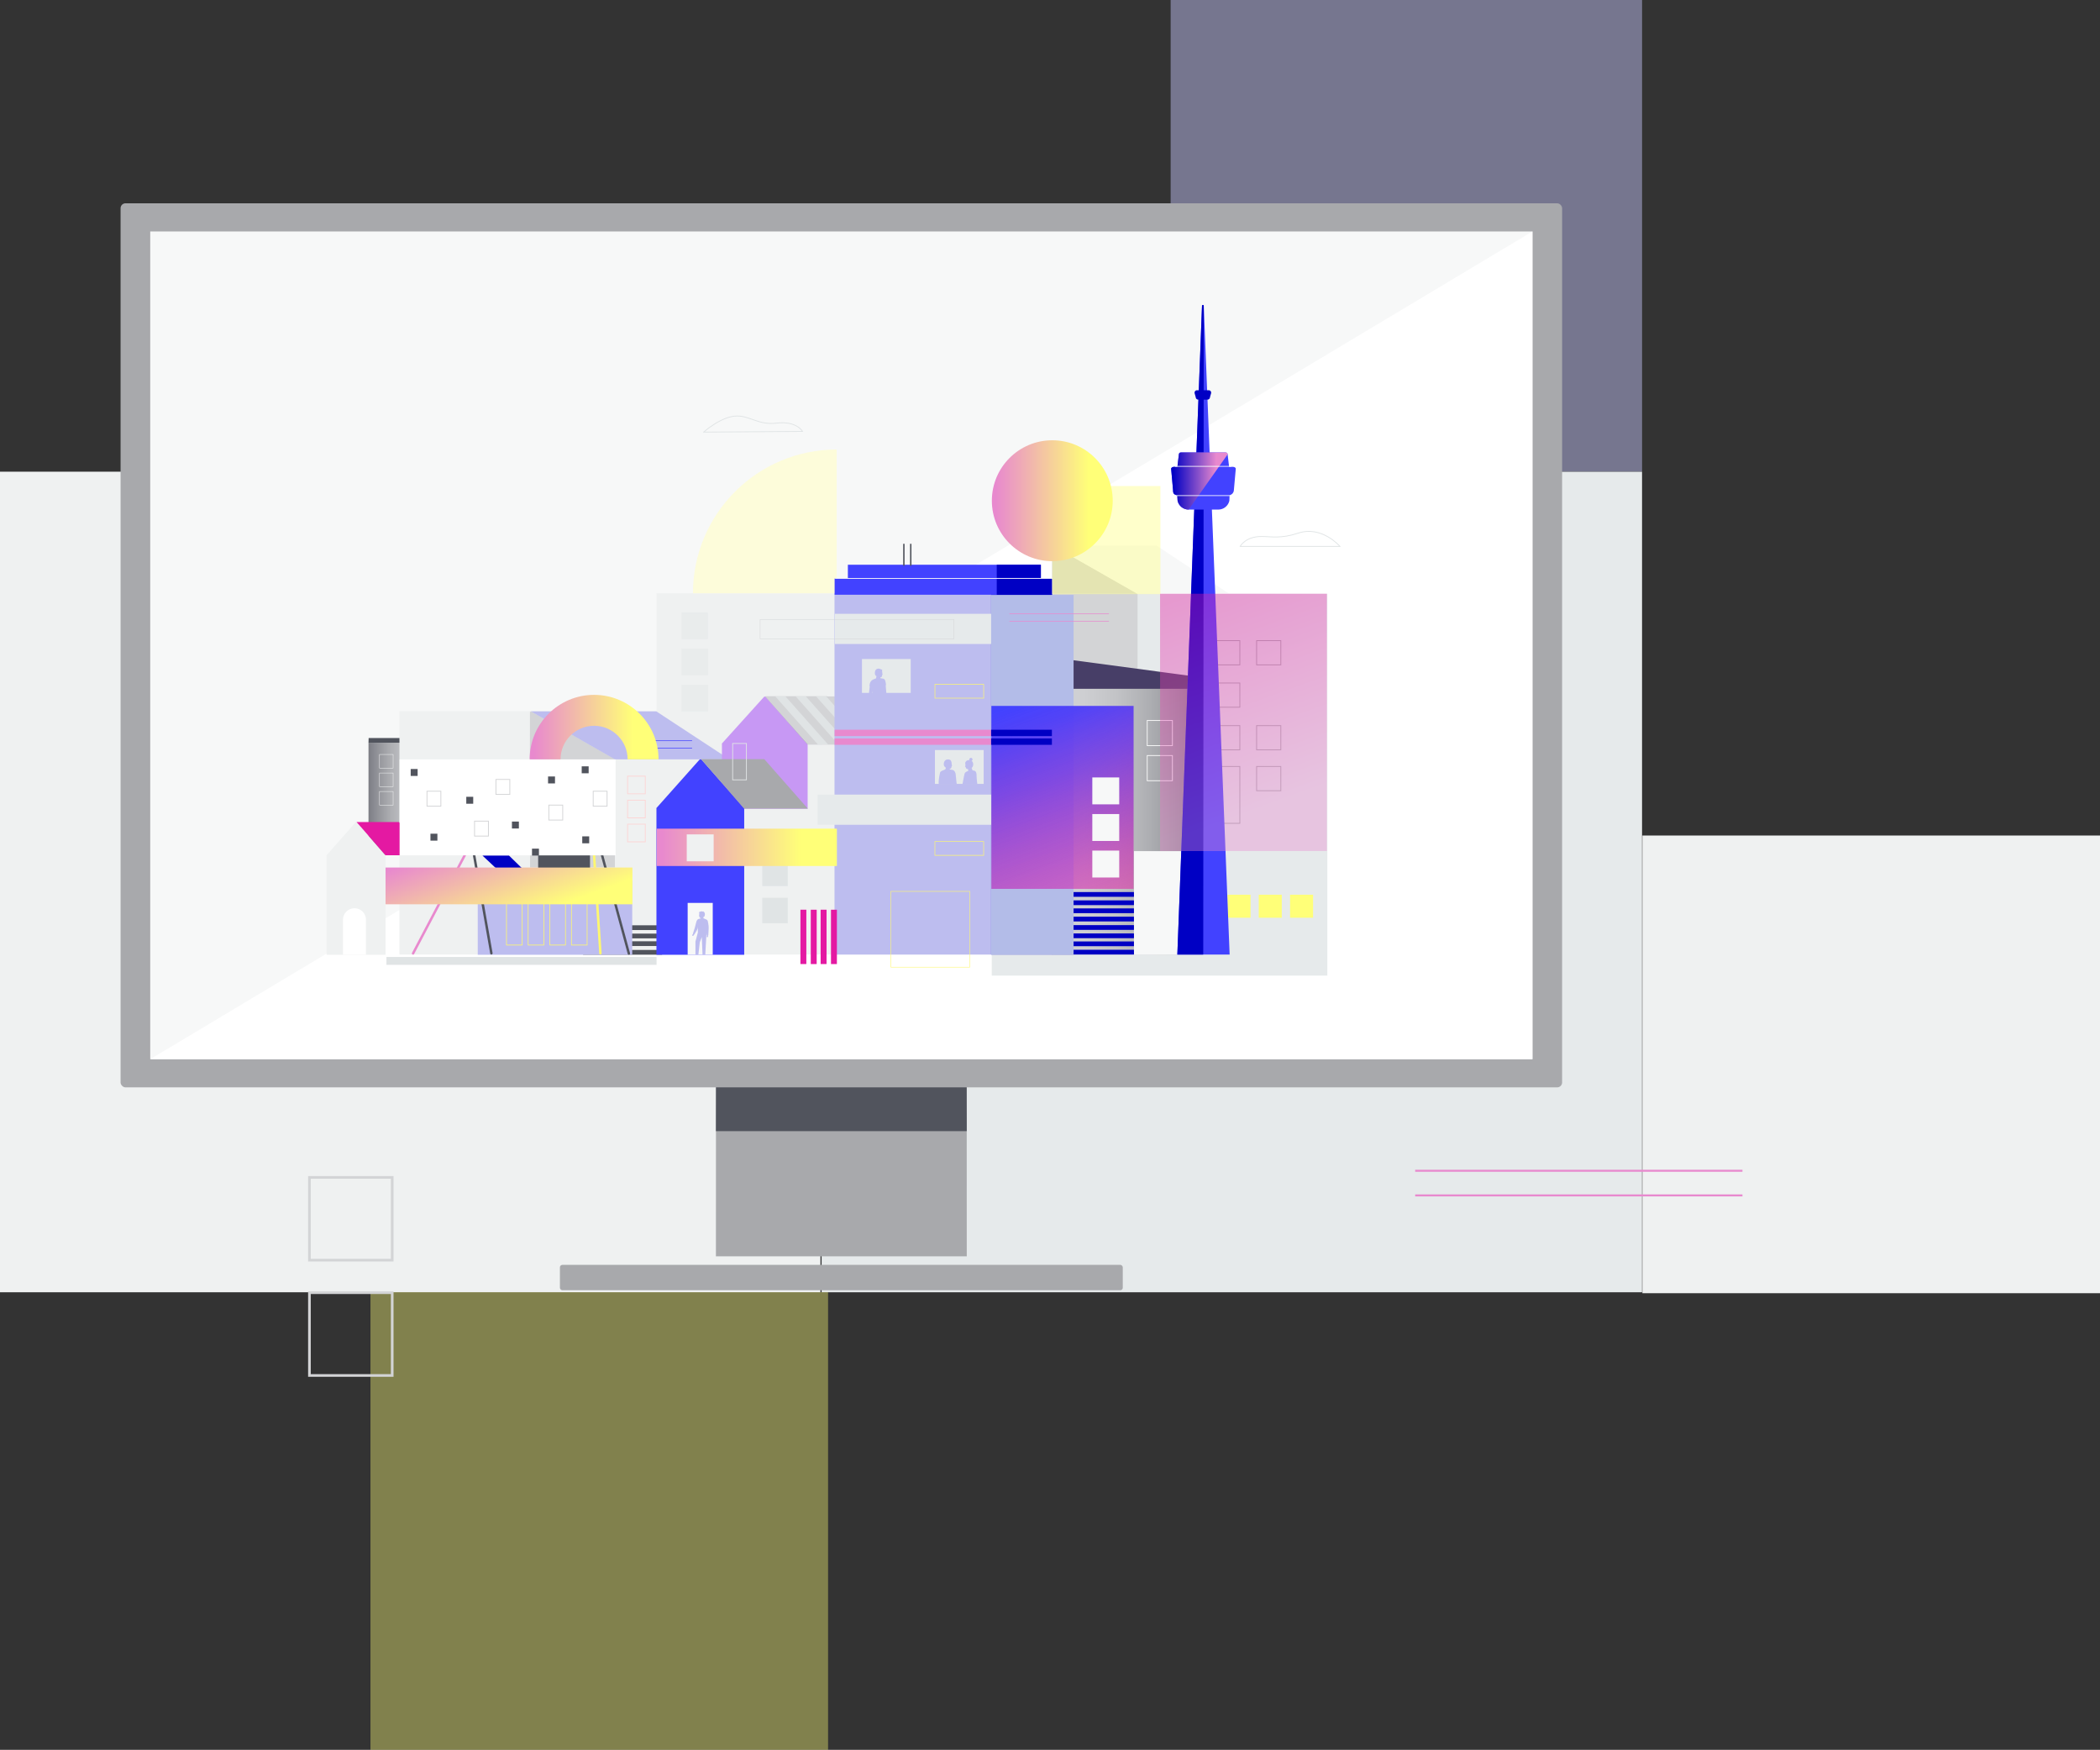 <?xml version="1.0" encoding="UTF-8"?> <svg xmlns="http://www.w3.org/2000/svg" xmlns:xlink="http://www.w3.org/1999/xlink" viewBox="0 0 853.06 710.71"><rect x="0" y="0" width="853.06" height="710.71" fill="#333333" stroke="none"/><defs><style> .cls-1, .cls-2, .cls-3, .cls-4, .cls-5, .cls-6, .cls-7, .cls-8, .cls-9, .cls-10, .cls-11, .cls-12, .cls-13, .cls-14, .cls-15, .cls-16, .cls-17, .cls-18, .cls-19, .cls-20, .cls-21, .cls-22, .cls-23, .cls-24, .cls-25, .cls-26, .cls-27, .cls-28, .cls-29, .cls-30, .cls-31, .cls-32, .cls-33 { stroke-width: 0px; } .cls-1, .cls-2, .cls-3, .cls-4, .cls-5, .cls-6, .cls-34, .cls-35 { mix-blend-mode: multiply; } .cls-1, .cls-33 { fill: #0000c4; } .cls-2, .cls-31 { fill: #e6eaeb; } .cls-3 { fill: url(#linear-gradient-6); } .cls-4 { fill: url(#linear-gradient-7); } .cls-5 { fill: url(#linear-gradient-9); } .cls-6 { fill: url(#linear-gradient-8); } .cls-36 { stroke-width: 1.08px; } .cls-36, .cls-7, .cls-37, .cls-38, .cls-39, .cls-40, .cls-34, .cls-41, .cls-42, .cls-43, .cls-44, .cls-45, .cls-46, .cls-47, .cls-48, .cls-49, .cls-50, .cls-51, .cls-52, .cls-53, .cls-54, .cls-55 { fill: none; } .cls-36, .cls-37, .cls-38, .cls-39, .cls-34, .cls-41, .cls-42, .cls-43, .cls-44, .cls-45, .cls-46, .cls-47, .cls-48, .cls-49, .cls-50, .cls-51, .cls-52, .cls-53, .cls-54, .cls-55 { stroke-miterlimit: 10; } .cls-36, .cls-37, .cls-34 { stroke: #d3d4d6; } .cls-56 { clip-path: url(#clippath); } .cls-8 { fill: url(#linear-gradient); } .cls-37 { stroke-width: .33px; } .cls-38, .cls-40, .cls-49 { stroke: #f7f8f8; } .cls-38, .cls-34 { stroke-width: .16px; } .cls-9 { opacity: .38; } .cls-9, .cls-29 { fill: #ffff78; } .cls-39 { stroke-width: .32px; } .cls-39, .cls-52 { stroke: #e0e4e5; } .cls-40 { stroke-linejoin: round; stroke-width: .28px; } .cls-41 { stroke-width: .2px; } .cls-41, .cls-44, .cls-45, .cls-55 { stroke: #fef76f; } .cls-41, .cls-45, .cls-55 { mix-blend-mode: color-dodge; } .cls-42, .cls-43, .cls-44 { stroke-linecap: round; stroke-width: .99px; } .cls-42, .cls-47 { stroke: #51545d; } .cls-57 { clip-path: url(#clippath-1); } .cls-43, .cls-46, .cls-53 { stroke: #e889ce; } .cls-45 { stroke-width: .27px; } .cls-10 { fill: #fdfcda; mix-blend-mode: overlay; } .cls-46 { stroke-width: .81px; } .cls-11 { opacity: .49; } .cls-11, .cls-26 { fill: #bdbdef; } .cls-58 { mix-blend-mode: soft-light; } .cls-47 { stroke-width: .57px; } .cls-48 { stroke: #fff; stroke-width: .29px; } .cls-49, .cls-50, .cls-51, .cls-52 { stroke-width: .33px; } .cls-50 { stroke: #fcd5d5; } .cls-51 { stroke: #a8a9ac; } .cls-12 { fill: url(#linear-gradient-5); opacity: .39; } .cls-12, .cls-15, .cls-16 { mix-blend-mode: hard-light; } .cls-13 { fill: url(#linear-gradient-4); } .cls-14 { fill: url(#linear-gradient-2); } .cls-15 { fill: #b3bce8; } .cls-59 { isolation: isolate; } .cls-35 { opacity: .42; } .cls-16 { fill: url(#linear-gradient-3); } .cls-17 { fill: #f7f8f8; } .cls-18 { fill: #51545d; } .cls-19 { fill: #473e67; } .cls-20 { fill: #4242ff; } .cls-21 { fill: #a8a9ac; } .cls-22 { fill: #c798f4; } .cls-23 { fill: #d3d4d6; } .cls-24 { fill: #e0e4e5; } .cls-25 { fill: #e419a2; } .cls-27 { fill: #7d7e85; } .cls-28 { fill: #fff; } .cls-30 { fill: #eff1f1; } .cls-32 { fill: #e889ce; } .cls-53, .cls-54 { stroke-width: .25px; } .cls-54 { stroke: #4242ff; } .cls-55 { stroke-width: .23px; } </style><linearGradient id="linear-gradient" x1="-8282.86" y1="324.38" x2="-8257.28" y2="324.38" gradientTransform="translate(8432.55 648.75) scale(1 -1)" gradientUnits="userSpaceOnUse"><stop offset="0" stop-color="#d3d4d6"></stop><stop offset=".21" stop-color="#cecfd2"></stop><stop offset=".43" stop-color="#c2c3c6"></stop><stop offset=".65" stop-color="#adaeb2"></stop><stop offset=".88" stop-color="#8f9096"></stop><stop offset="1" stop-color="#7d7e85"></stop></linearGradient><linearGradient id="linear-gradient-2" x1="427.38" y1="333.4" x2="488.55" y2="333.4" gradientTransform="matrix(1,0,0,1,0,0)" xlink:href="#linear-gradient"></linearGradient><linearGradient id="linear-gradient-3" x1="416.28" y1="281.77" x2="446.92" y2="365.95" gradientUnits="userSpaceOnUse"><stop offset=".03" stop-color="#4242ff"></stop><stop offset=".16" stop-color="#4f3ef7" stop-opacity=".96"></stop><stop offset=".4" stop-color="#7435e2" stop-opacity=".85"></stop><stop offset=".72" stop-color="#ae26c0" stop-opacity=".67"></stop><stop offset="1" stop-color="#e419a2" stop-opacity=".5"></stop></linearGradient><linearGradient id="linear-gradient-4" x1="475.75" y1="195.38" x2="498.7" y2="195.38" gradientUnits="userSpaceOnUse"><stop offset=".03" stop-color="#0000c4"></stop><stop offset=".8" stop-color="#e889ce"></stop></linearGradient><linearGradient id="linear-gradient-5" x1="484.37" y1="236.38" x2="525.88" y2="350.43" gradientUnits="userSpaceOnUse"><stop offset=".03" stop-color="#e419a2"></stop><stop offset=".8" stop-color="#e889ce"></stop></linearGradient><linearGradient id="linear-gradient-6" x1="266.74" y1="344.15" x2="339.96" y2="344.15" gradientTransform="translate(606.7 688.3) rotate(-180)" gradientUnits="userSpaceOnUse"><stop offset=".03" stop-color="#e889ce"></stop><stop offset=".8" stop-color="#ffff78"></stop></linearGradient><linearGradient id="linear-gradient-7" x1="402.91" y1="203.37" x2="452.02" y2="203.37" gradientTransform="matrix(1,0,0,1,0,0)" xlink:href="#linear-gradient-6"></linearGradient><linearGradient id="linear-gradient-8" x1="198.5" y1="337.1" x2="215.03" y2="382.52" gradientTransform="matrix(1,0,0,1,0,0)" xlink:href="#linear-gradient-6"></linearGradient><linearGradient id="linear-gradient-9" x1="215.14" y1="295.31" x2="267.51" y2="295.31" gradientTransform="matrix(1,0,0,1,0,0)" xlink:href="#linear-gradient-6"></linearGradient><clipPath id="clippath"><rect class="cls-7" x="353.01" y="264.66" width="14.08" height="19.8" transform="translate(634.61 -85.49) rotate(90)"></rect></clipPath><clipPath id="clippath-1"><rect class="cls-7" x="382.83" y="301.79" width="13.75" height="19.8" transform="translate(701.4 -78.02) rotate(90)"></rect></clipPath></defs><g class="cls-59"><g id="Layer_1" data-name="Layer 1"><g><g><g><rect class="cls-30" x="0" y="191.58" width="333.28" height="333.28"></rect><rect class="cls-31" x="333.75" y="191.58" width="333.28" height="333.28"></rect><rect class="cls-11" x="475.54" y="0" width="191.5" height="191.5"></rect><rect class="cls-9" x="150.49" y="524.82" width="185.89" height="185.89"></rect><rect class="cls-30" x="667.17" y="339.35" width="185.89" height="185.89"></rect></g><polygon class="cls-21" points="392.72 510.27 290.82 510.27 290.88 351.81 392.66 351.81 392.72 510.27"></polygon><polygon class="cls-18" points="392.72 459.43 290.82 459.43 290.88 427.31 392.66 427.31 392.72 459.43"></polygon><rect class="cls-21" x="227.45" y="513.73" width="228.64" height="10.31" rx="1" ry="1"></rect><g><rect class="cls-21" x="48.98" y="82.57" width="585.58" height="359.07" rx="2" ry="2"></rect><rect class="cls-17" x="61.03" y="94.01" width="561.47" height="336.18"></rect><polyline class="cls-28" points="622.51 94.01 622.51 430.19 61.03 430.19"></polyline></g></g><g><line class="cls-46" x1="574.87" y1="475.51" x2="707.82" y2="475.51"></line><line class="cls-46" x1="574.87" y1="485.52" x2="707.82" y2="485.52"></line></g><g><rect class="cls-36" x="125.7" y="478.2" width="33.62" height="33.62"></rect><rect class="cls-36" x="125.7" y="525.03" width="33.62" height="33.62"></rect></g><g><g><rect class="cls-8" x="149.69" y="301.67" width="25.58" height="45.41" transform="translate(324.96 648.75) rotate(180)"></rect><polygon class="cls-18" points="175.27 301.67 149.69 301.67 149.75 299.75 175.27 299.76 175.27 301.67"></polygon><g class="cls-58"><rect class="cls-38" x="154.17" y="306.43" width="5.53" height="5.53" transform="translate(466.13 152.26) rotate(90)"></rect><rect class="cls-38" x="154.17" y="313.96" width="5.53" height="5.53" transform="translate(473.66 159.79) rotate(90)"></rect><rect class="cls-38" x="154.17" y="321.46" width="5.53" height="5.53" transform="translate(481.16 167.29) rotate(90)"></rect></g></g><rect class="cls-17" x="266.64" y="151.95" width="88.96" height="88.96" transform="translate(622.24 392.85) rotate(180)"></rect><rect class="cls-30" x="266.69" y="240.95" width="146.74" height="146.74" transform="translate(680.11 628.64) rotate(180)"></rect><rect class="cls-30" x="162.25" y="288.83" width="106.21" height="98.86" transform="translate(430.72 676.52) rotate(180)"></rect><rect class="cls-24" x="156.98" y="388.68" width="109.72" height="3.19" transform="translate(423.68 780.55) rotate(180)"></rect><g><rect class="cls-23" x="215.32" y="308.42" width="34.46" height="43.9"></rect><path class="cls-23" d="M215.24,308.44l.04-19.25c.26-.28.7-.28.96,0l33.9,19.25h-34.91Z"></path><polyline class="cls-26" points="249.82 308.42 296.31 308.42 266.6 288.92 217.14 288.92 215.64 288.92"></polyline></g><g class="cls-35"><rect class="cls-24" x="276.84" y="248.79" width="10.8" height="10.8" transform="translate(536.42 -28.06) rotate(90)"></rect><rect class="cls-24" x="276.84" y="263.48" width="10.8" height="10.8" transform="translate(551.12 -13.36) rotate(90)"></rect><rect class="cls-24" x="276.84" y="278.14" width="10.8" height="10.8" transform="translate(565.78 1.3) rotate(90)"></rect></g><path class="cls-10" d="M339.89,182.57c-32.25,0-58.4,26.15-58.4,58.4h58.4"></path><g><path class="cls-22" d="M328.07,302.06h0v-.02h0l-16.82-18.93c-.26-.28-.7-.28-.96,0l-17.11,18.95h.08v26.42h34.82v-26.42h0Z"></path><polygon class="cls-27" points="310.95 282.85 315.36 287.87 328.06 302.35 353.35 302.35 336.05 282.85 312.45 282.85 310.95 282.85"></polygon></g><g><polygon class="cls-23" points="389.61 302.25 328.08 302.37 310.8 282.86 372.23 282.86 389.61 302.25"></polygon><g><g><g><polygon class="cls-24" points="344.67 302.33 340.53 302.34 323.24 282.86 327.37 282.86 344.67 302.33"></polygon><polygon class="cls-24" points="336.36 302.34 332.22 302.35 314.94 282.86 319.08 282.86 336.36 302.34"></polygon></g><g><polygon class="cls-33" points="361.23 302.3 357.11 302.3 339.79 282.86 343.91 282.86 361.23 302.3"></polygon><polygon class="cls-24" points="352.95 302.31 348.83 302.32 331.52 282.86 335.65 282.86 352.95 302.31"></polygon></g></g><g><polygon class="cls-33" points="377.77 302.26 373.66 302.27 356.32 282.86 360.42 282.86 377.77 302.26"></polygon><polygon class="cls-33" points="385.75 302.25 381.64 302.26 364.29 282.86 368.39 282.86 385.75 302.25"></polygon><polygon class="cls-33" points="369.5 302.28 365.38 302.29 348.06 282.86 352.16 282.86 369.5 302.28"></polygon></g></g></g><rect class="cls-31" x="402.88" y="241.15" width="136.32" height="155.09" transform="translate(942.07 637.39) rotate(180)"></rect><g><g><rect class="cls-23" x="427.64" y="241.15" width="34.46" height="58.11"></rect><path class="cls-23" d="M427.35,241.16l.04-19.25c.26-.28.7-.28.96,0l33.9,19.25h-34.91Z"></path><polyline class="cls-17" points="461.93 241.15 499.31 241.15 469.92 221.65 429.26 221.65 427.76 221.65"></polyline></g><polyline class="cls-28" points="451.57 299.31 451.57 275.47 437.97 275.47 437.97 299.31"></polyline></g><rect class="cls-14" x="427.38" y="279.11" width="61.17" height="108.6"></rect><polygon class="cls-19" points="427.38 279.76 488.55 279.76 488.42 275.17 427.38 266.99 427.38 279.76"></polygon><rect class="cls-26" x="338.99" y="240.95" width="63.81" height="146.75"></rect><rect class="cls-33" x="402.62" y="241.26" width="24.71" height="146.42"></rect><polyline class="cls-20" points="427.21 241.55 427.21 234.98 339.04 234.98 339.04 241.55"></polyline><polyline class="cls-33" points="427.35 241.59 427.35 235.06 404.9 235.06 404.9 241.59"></polyline><polyline class="cls-20" points="422.82 234.78 422.82 229.37 344.42 229.37 344.42 234.78"></polyline><polyline class="cls-33" points="422.82 234.72 422.82 229.37 404.9 229.37 404.9 234.72"></polyline><polyline class="cls-32" points="404.9 302.51 404.9 299.92 339.01 299.92 339.01 302.51"></polyline><polyline class="cls-32" points="404.9 298.97 404.9 296.38 339.04 296.38 339.04 298.97"></polyline><g><g><g><rect class="cls-51" x="493.81" y="260.2" width="9.84" height="9.84"></rect><rect class="cls-51" x="493.81" y="277.4" width="9.84" height="9.84"></rect><rect class="cls-51" x="493.81" y="294.72" width="9.84" height="9.84"></rect></g><g><rect class="cls-51" x="510.46" y="260.2" width="9.84" height="9.84"></rect><rect class="cls-51" x="510.46" y="294.72" width="9.84" height="9.84"></rect></g></g><g><rect class="cls-51" x="493.81" y="311.31" width="9.84" height="23.09"></rect><rect class="cls-51" x="510.46" y="311.31" width="9.84" height="9.84"></rect></g></g><rect class="cls-49" x="466.02" y="292.62" width="10.23" height="10.23"></rect><rect class="cls-49" x="466.02" y="306.87" width="10.23" height="10.23"></rect><rect class="cls-17" x="460.63" y="345.69" width="28.14" height="42.08"></rect><line class="cls-40" x1="339.27" y1="234.9" x2="427.49" y2="234.9"></line><g><g><rect class="cls-18" x="236.85" y="375.81" width="32.11" height="1.93"></rect><rect class="cls-18" x="236.85" y="379.19" width="32.11" height="1.93"></rect></g><g><rect class="cls-18" x="236.42" y="382.3" width="32.11" height="1.93"></rect><rect class="cls-18" x="236.85" y="385.82" width="32.11" height="1.93"></rect></g></g><g><g><g><rect class="cls-33" x="427.27" y="375.74" width="33.36" height="1.93"></rect><rect class="cls-33" x="427.27" y="379.12" width="33.36" height="1.93"></rect></g><g><rect class="cls-33" x="427.27" y="382.37" width="33.36" height="1.93"></rect><rect class="cls-33" x="427.27" y="385.75" width="33.36" height="1.93"></rect></g></g><g><g><rect class="cls-33" x="427.27" y="362.31" width="33.36" height="1.93"></rect><rect class="cls-33" x="427.27" y="365.69" width="33.36" height="1.93"></rect></g><g><rect class="cls-33" x="427.27" y="368.95" width="33.36" height="1.93"></rect><rect class="cls-33" x="427.27" y="372.32" width="33.36" height="1.93"></rect></g></g></g><rect class="cls-55" x="356.96" y="318.49" width="5.6" height="19.8" transform="translate(688.15 -31.38) rotate(90)"></rect><rect class="cls-55" x="386.89" y="270.85" width="5.6" height="19.8" transform="translate(670.44 -108.94) rotate(90)"></rect><rect class="cls-55" x="386.89" y="334.7" width="5.6" height="19.8" transform="translate(734.28 -45.09) rotate(90)"></rect><rect class="cls-2" x="372.74" y="215.71" width="12.26" height="79.44" transform="translate(123.43 634.3) rotate(-90)"></rect><rect class="cls-2" x="369.22" y="285.63" width="12.26" height="86.46" transform="translate(46.49 704.21) rotate(-90)"></rect><rect class="cls-15" x="346.32" y="297.91" width="146.08" height="33.5" transform="translate(104.7 734.02) rotate(-90)"></rect><rect class="cls-9" x="427.46" y="197.4" width="43.92" height="43.92"></rect><rect class="cls-16" x="402.71" y="286.71" width="57.78" height="74.31"></rect><line class="cls-47" x1="367.17" y1="220.87" x2="367.17" y2="229.79"></line><line class="cls-47" x1="369.97" y1="220.87" x2="369.97" y2="229.79"></line><g class="cls-58"><rect class="cls-17" x="443.72" y="315.76" width="10.93" height="10.93" transform="translate(770.41 -127.96) rotate(90)"></rect><rect class="cls-17" x="443.72" y="330.63" width="10.93" height="10.93" transform="translate(785.28 -113.09) rotate(90)"></rect><rect class="cls-17" x="443.72" y="345.47" width="10.93" height="10.93" transform="translate(800.12 -98.25) rotate(90)"></rect></g><g><rect class="cls-29" x="524.06" y="363.39" width="9.35" height="9.35" transform="translate(1057.46 736.13) rotate(180)"></rect><rect class="cls-29" x="511.33" y="363.39" width="9.35" height="9.35" transform="translate(1032.01 736.13) rotate(180)"></rect><rect class="cls-29" x="498.64" y="363.39" width="9.35" height="9.35" transform="translate(1006.63 736.13) rotate(180)"></rect></g><polyline class="cls-33" points="427.3 302.51 427.3 299.92 402.61 299.92 402.61 302.51"></polyline><polyline class="cls-33" points="427.3 298.97 427.3 296.38 402.61 296.38 402.61 298.97"></polyline><g><g><polyline class="cls-20" points="488.29 123.92 478.26 387.7 499.5 387.7 488.98 123.93 488.29 123.92"></polyline><polyline class="cls-33" points="488.29 123.92 478.26 387.7 488.78 387.7 488.98 123.93 488.29 123.92"></polyline><path class="cls-33" d="M491.56,161.19c-.02.07-.03.15-.04.22-.06.5-.48.9-1,.9h-3.79c-.52,0-.95-.39-1-.9,0-.07-.02-.15-.04-.22l-.4-1.41c-.12-.42.03-.89.39-1.12.16-.1.34-.16.54-.16h4.8c.2,0,.38.06.54.16.37.23.51.7.39,1.12l-.4,1.41Z"></path><path class="cls-20" d="M482.84,206.97c-2.15,0-4.01-1.48-4.48-3.58l-.12-2.1-.98-.44c-.79-.35-.75-1.43-.75-1.86l-.77-8.62c0-.42.56-.77,1.24-.77h1.31l.59-5.06c0-.42.34-.77.77-.77h18.27c.42,0,.77.34.77.77l.59,5.06h1.48c.69,0,1.24.34,1.24.77l-.77,8.62c0,.42-.18,1.38-1.1,1.86l-.66.44-.08,2.1c-.48,2.09-2.34,3.58-4.48,3.58h-12.08Z"></path><path class="cls-13" d="M482.84,206.97c-2.15,0-4.01-1.48-4.48-3.58l-.12-2.1-.98-.44c-.79-.35-.75-1.43-.75-1.86l-.77-8.62c0-.42.56-.77,1.24-.77h1.31l.59-5.06c0-.42.34-.77.77-.77h18.27c.42,0,.77.34.77.77"></path></g><line class="cls-48" x1="477.86" y1="201.29" x2="499.86" y2="201.29"></line><line class="cls-48" x1="477.35" y1="189.41" x2="500.12" y2="189.41"></line></g><path class="cls-52" d="M503.78,221.92h40.53s-7.35-8.59-16.97-5.38c-6.98,2.33-10.96,1.36-14.93,1.36-6.55,0-8.63,4.02-8.63,4.02Z"></path><path class="cls-52" d="M285.84,175.5l40.17-.28s-2.4-4.41-10.75-3.35c-6.77.86-10.66-2.91-15.82-2.91-6.37,0-13.6,6.54-13.6,6.54Z"></path><rect class="cls-12" x="471.25" y="241.15" width="67.75" height="104.5"></rect><g><line class="cls-53" x1="410.02" y1="249.32" x2="450.47" y2="249.32"></line><line class="cls-53" x1="410.02" y1="252.37" x2="450.47" y2="252.37"></line></g><g><path class="cls-20" d="M302.29,328.27h0v-.02h0l-17.22-19.64c-.26-.29-.72-.29-.98,0l-17.51,19.66h.08v59.51h35.65v-59.51h0Z"></path><polygon class="cls-21" points="284.77 308.33 289.28 313.47 302.25 328.41 328.14 328.41 310.46 308.33 286.3 308.33 284.77 308.33"></polygon></g><rect class="cls-24" x="309.66" y="349.54" width="10.35" height="10.35"></rect><rect class="cls-24" x="309.66" y="364.63" width="10.35" height="10.35"></rect><g><g><rect class="cls-25" x="327.73" y="379.32" width="22.07" height="2.4" transform="translate(719.28 41.76) rotate(90)"></rect><rect class="cls-25" x="323.53" y="379.32" width="22.07" height="2.4" transform="translate(715.08 45.95) rotate(90)"></rect></g><g><rect class="cls-25" x="319.52" y="379.32" width="22.07" height="2.4" transform="translate(711.07 49.97) rotate(90)"></rect><rect class="cls-25" x="315.32" y="379.32" width="22.07" height="2.4" transform="translate(706.87 54.16) rotate(90)"></rect></g></g><rect class="cls-39" x="297.62" y="301.96" width="5.59" height="14.78"></rect><rect class="cls-3" x="266.74" y="336.57" width="73.22" height="15.16" transform="translate(606.7 688.3) rotate(180)"></rect><rect class="cls-41" x="361.91" y="362.04" width="32.02" height="30.78"></rect><circle class="cls-4" cx="427.46" cy="203.37" r="24.55"></circle><rect class="cls-30" x="278.97" y="338.9" width="10.93" height="10.93" transform="translate(628.8 59.92) rotate(90)"></rect><g><g><rect class="cls-18" x="239.85" y="381.22" width="9.89" height="2.4" transform="translate(627.21 137.62) rotate(90)"></rect><rect class="cls-18" x="235.65" y="381.22" width="9.89" height="2.4" transform="translate(623.02 141.82) rotate(90)"></rect></g><g><rect class="cls-18" x="231.64" y="381.22" width="9.89" height="2.4" transform="translate(619 145.83) rotate(90)"></rect><rect class="cls-18" x="227.44" y="381.22" width="9.89" height="2.4" transform="translate(614.81 150.03) rotate(90)"></rect></g></g><g><g><path class="cls-30" d="M156.61,347.41h0s0-.01,0-.01l-11.57-13.33c-.18-.2-.48-.2-.66,0l-11.76,13.34h.05v40.38h23.94v-40.38h0Z"></path><polygon class="cls-25" points="144.84 333.88 147.87 337.33 156.58 347.37 173.97 347.37 162.09 333.88 145.87 333.88 144.84 333.88"></polygon></g><path class="cls-28" d="M148.66,387.8v-14.25c0-2.58-2.09-4.67-4.67-4.67h0c-2.58,0-4.67,2.09-4.67,4.67v14.25"></path></g><polygon class="cls-1" points="195.96 347.47 216.18 366.4 226.17 366.4 206.74 347.47 195.96 347.47"></polygon><rect class="cls-18" x="218.61" y="347.4" width="21.06" height="19.54"></rect><rect class="cls-26" x="194.07" y="357.68" width="62.75" height="30.1"></rect><line class="cls-43" x1="189.52" y1="345.96" x2="167.8" y2="387.24"></line><line class="cls-42" x1="192.23" y1="345.31" x2="199.61" y2="387.18"></line><line class="cls-42" x1="244.01" y1="345.31" x2="255.46" y2="387.28"></line><line class="cls-44" x1="241.19" y1="345.31" x2="243.9" y2="387.18"></line><rect class="cls-28" x="162.32" y="308.44" width="87.75" height="38.96"></rect><rect class="cls-18" x="189.41" y="323.62" width="2.82" height="2.82"></rect><rect class="cls-18" x="166.83" y="312.33" width="2.82" height="2.82"></rect><rect class="cls-18" x="222.63" y="315.37" width="2.82" height="2.82"></rect><rect class="cls-18" x="174.86" y="338.61" width="2.82" height="2.82"></rect><rect class="cls-18" x="236.52" y="339.69" width="2.82" height="2.82"></rect><rect class="cls-18" x="216.11" y="344.68" width="2.82" height="2.82"></rect><rect class="cls-18" x="236.3" y="311.25" width="2.82" height="2.82"></rect><rect class="cls-18" x="207.96" y="333.68" width="2.82" height="2.82"></rect><rect class="cls-45" x="205.75" y="361.31" width="6.37" height="22.52" transform="translate(417.87 745.14) rotate(180)"></rect><rect class="cls-45" x="214.54" y="361.31" width="6.37" height="22.52" transform="translate(435.45 745.14) rotate(180)"></rect><rect class="cls-45" x="223.33" y="361.31" width="6.37" height="22.52" transform="translate(453.04 745.14) rotate(180)"></rect><rect class="cls-45" x="232.13" y="361.31" width="6.37" height="22.52" transform="translate(470.63 745.14) rotate(180)"></rect><rect class="cls-6" x="156.62" y="352.35" width="100.29" height="14.93"></rect><rect class="cls-37" x="222.95" y="326.99" width="5.64" height="6.08"></rect><rect class="cls-37" x="240.97" y="321.35" width="5.64" height="6.08"></rect><rect class="cls-37" x="173.45" y="321.35" width="5.64" height="6.08"></rect><rect class="cls-37" x="201.46" y="316.57" width="5.64" height="6.08"></rect><rect class="cls-37" x="192.77" y="333.5" width="5.64" height="6.08"></rect><g><rect class="cls-50" x="254.95" y="315.23" width="7.18" height="7.18" transform="translate(577.36 60.28) rotate(90)"></rect><rect class="cls-50" x="254.95" y="325" width="7.18" height="7.18" transform="translate(587.13 70.05) rotate(90)"></rect><rect class="cls-50" x="254.95" y="334.75" width="7.18" height="7.18" transform="translate(596.88 79.79) rotate(90)"></rect></g><rect class="cls-34" x="344.23" y="216.15" width="7.83" height="78.73" transform="translate(603.66 -92.63) rotate(90)"></rect><g><line class="cls-54" x1="281.14" y1="303.89" x2="257.33" y2="303.89"></line><line class="cls-54" x1="281.14" y1="300.85" x2="257.33" y2="300.85"></line></g><polyline class="cls-17" points="289.53 387.81 289.53 366.72 279.34 366.72 279.34 387.81"></polyline><path class="cls-5" d="M267.51,308.4h-12.56c0-7.51-6.11-13.62-13.62-13.62s-13.62,6.11-13.62,13.62h-12.56c0-14.44,11.74-26.18,26.18-26.18s26.18,11.74,26.18,26.18Z"></path><rect class="cls-31" x="382.82" y="301.61" width="13.75" height="19.8" transform="translate(701.2 -78.18) rotate(90)"></rect><path class="cls-26" d="M396.71,314.88c-.02-1.68-.78-1.81-.78-1.81l-.58-.14s-.29-.08-.31-.07l-.34-.97s0,0,0,0c0,0,.85-.55.57-1.96-.08-.4-.29-.7-.56-.9.16-.08.29-.23.33-.42.09-.35-.13-.7-.48-.79-.35-.09-.7.13-.79.48-.04.14-.02.28.03.41-.13,0-.26,0-.38.01,0,0,0,0,0,0,0,0,0,0-.02,0,0,0-.02,0-.02,0-.03,0-.07.01-.13.03-.02,0-.05.01-.07.02-.03,0-.06.02-.09.03-.01,0-.02,0-.04.01,0,0-.01,0-.02,0-.39.14-.94.48-.98,1.29,0,0,.04.02.1.04-.01.13-.02.27,0,.42.01.17.04.51-.11.81-.02.04.18.09.19.14.05.17.11.27.19.45.13.29.4.41.82.4l.02.18v.04s0,0,0,0l.06.54s0,0,0,0c-.68.21-1,.47-1.24.65-.5.38-.89,4.49-1.2,4.77h6.13s-.31-2.39-.32-3.67Z"></path><rect class="cls-31" x="353.18" y="264.64" width="13.75" height="19.8" transform="translate(634.59 -85.51) rotate(90)"></rect><path class="cls-26" d="M287.46,373.96c-.14-.27-.27-.4-.59-.54l-.89-.37-.2-.06-.08-.42s.07-.09.11-.14c.23-.02.37-.3.44-.49.08-.23.1-.48.09-.72-.02-.29-.12-.58-.32-.79-.22-.24-.32-.25-.65-.23-.35.02-.42-.16-.74,0-.25.12-.68.26-.68.29-.01.12.08.28.14.36-.06.2-.05.45-.06.65,0,.17-.06.3-.1.48-.01.04.11.05.12.09.1.3.08.63.27.69.12.04.21.05.31.06h0s0,0,0,0v.18s-.01-.03-.01-.03l-.08.07s0,0,0,0c0,0-.28.13-.64.16-.46.04-.87.63-1,1.08l-.7,2.65-.73,2.29.08.05-.16.18-.15.23c-.05.09-.1.3-.01.37l.2.05c.08.07.14,0,.23-.07l.2-.24.1-.26.08.05,1.01-1.69c.07-.11.35-.74.38-.87l.06-.61c0,.05,0,.09.01.09l-.04,2.01s.01.02.06.06l-1.02,3.87v5.31s1.19.02,1.19.02l.58-5.05.81-2.14.3,7.19h1.11l.5-8.83.05.84.11.02-.06.28-.02.27c0,.11.06.31.17.33l.2-.05c.1.02.12-.08.17-.17l.06-.31-.04-.29h.09s.15-2.75.15-2.75c.08-1.2-.4-3.19-.4-3.19Z"></path><g class="cls-56"><path class="cls-26" d="M360.13,282.44l-.35-4.1c.09-.05.12-.08.12-.08,0,0,.03-.65-.34-1.85-.15-.48-.48-.71-.73-.76-.39-.08-1.1-.18-1.17-.19v-.38c.11-.01.23-.03.37-.08.24-.08.22-.5.34-.88.02-.05.17-.06.16-.11-.05-.22-.12-.4-.13-.61-.01-.26,0-.6-.09-.85,0-.02-.01-.03-.01-.04.15-.19.15-.51-.23-.61-.04-.01-.08-.02-.12-.03-.07-.01-.12-.03-.18-.05-.04-.02-.07-.03-.11-.04-.21-.09-.33-.2-.65-.21-.42-.02-.9.11-1.19.41-.25.27-.35.57-.4.93-.05.42-.06.78.05,1.07.09.24.23.49.56.62l-.15.91s0,0,0,0l-1.08.43s-.01,0-.02,0c-.73.31-1.27.96-1.45,1.74l-.14.95s.05.03.13.08l-.45,3.96,1.09-.12.46-1.91-.21,2.04c3.62.78,5.1-.06,5.1-.06l-.03-.19h.84ZM356.04,274.54v.04s0-.03,0-.04Z"></path></g><g class="cls-57"><path class="cls-26" d="M383.99,312.5c.06-.31.39-.53.11-.79-.12-.11-.26-.23-.38-.34-.19-.18-.28-.44-.32-.69-.08-.59.04-1.3.46-1.75.51-.54,1.29-.62,1.96-.36.12.05.23.1.32.2.05.06.09.13.13.2.27.49.31.87.34,1.43,0,.23.08.42.14.66.01.06-.15.07-.17.12-.14.41-.11.87-.37.96-.16.05-.29.07-.42.09v.25s.02-.04.02-.04c0,0,.11.09.11.09,0,0,.58.07,1.06.19.79.19,1.02.91,1.21,1.53l.39,3.85,1.58,3-.8.51-1.41-2.34c-.1-.15-.67-.75-.71-.93l-.03-2.43c.11-.06.16,1.42.11,1.42l.06,2.78s-.02.03-.08.08l1.41,5.37-.02,7.36-1.63.03-.8-7-1.12-2.97-.41,9.97h-1.53s-.69-12.23-.69-12.23l-.07,1.17-.16.02.09.39.03.37c0,.15-.09.43-.23.46l-.28-.07c-.14.03-.17-.11-.23-.23l-.08-.43.06-.4-.12.02-.21-3.82c-.1-1.66.56-4.41.56-4.41.19-.38.37-.55.82-.75l.84-.33"></path></g></g></g></g></g></svg> 